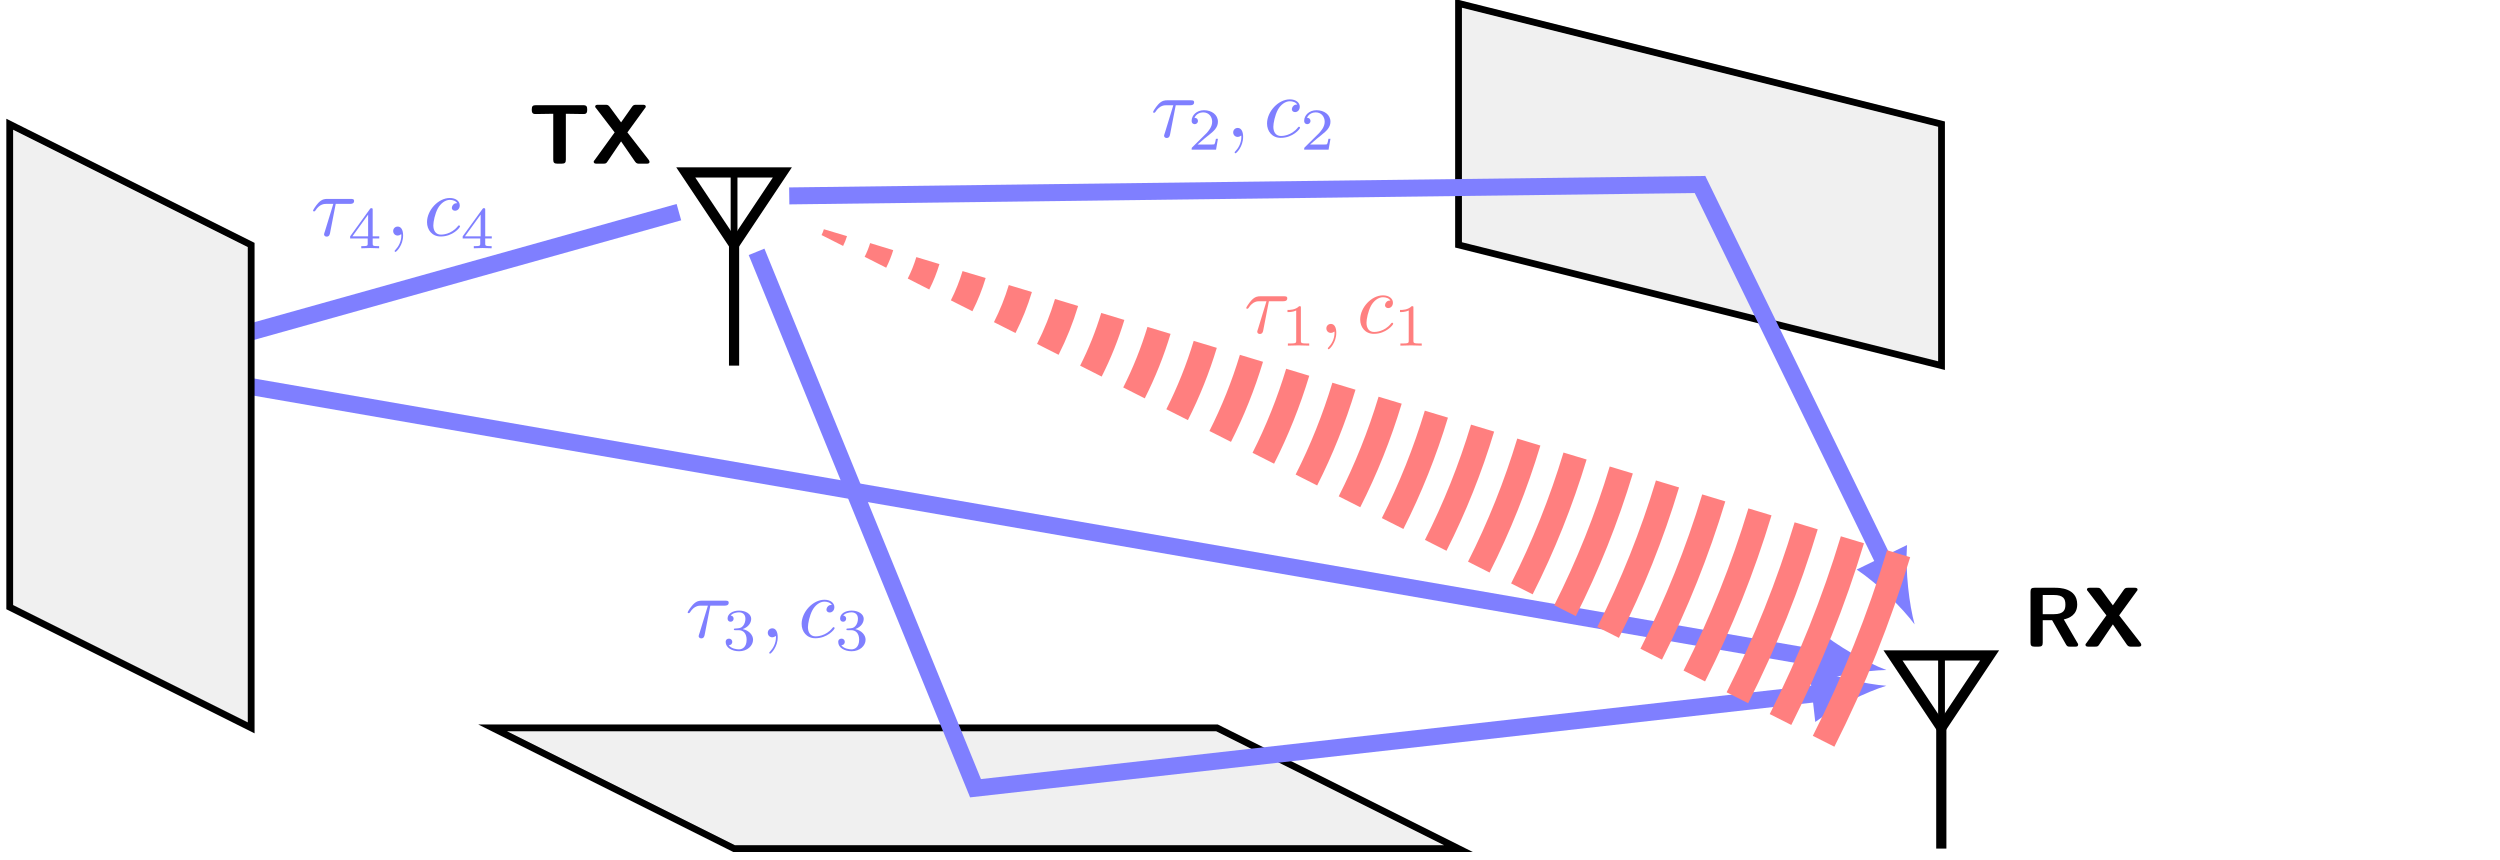 <?xml version="1.0" encoding="UTF-8" standalone="no"?>
<svg
   xmlns:dc="http://purl.org/dc/elements/1.1/"
   xmlns:cc="http://creativecommons.org/ns#"
   xmlns:rdf="http://www.w3.org/1999/02/22-rdf-syntax-ns#"
   xmlns:svg="http://www.w3.org/2000/svg"
   xmlns="http://www.w3.org/2000/svg"
   xmlns:xlink="http://www.w3.org/1999/xlink"
   xmlns:sodipodi="http://sodipodi.sourceforge.net/DTD/sodipodi-0.dtd"
   xmlns:inkscape="http://www.inkscape.org/namespaces/inkscape"
   width="291.16pt"
   height="100.21pt"
   viewBox="0 0 291.16 100.21"
   version="1.2"
   id="svg249"
   sodipodi:docname="sketch_corrected.svg"
   inkscape:version="1.0.2 (e86c870879, 2021-01-15)"
   inkscape:export-filename="/home/god/Documents/Fading/doc/poster/pictures/sketch.png"
   inkscape:export-xdpi="2400"
   inkscape:export-ydpi="2400">
  <sodipodi:namedview
     pagecolor="#ffffff"
     bordercolor="#666666"
     borderopacity="1"
     objecttolerance="10"
     gridtolerance="10"
     guidetolerance="10"
     inkscape:pageopacity="0"
     inkscape:pageshadow="2"
     inkscape:window-width="1920"
     inkscape:window-height="1141"
     id="namedview251"
     showgrid="false"
     inkscape:zoom="2.4589422"
     inkscape:cx="175.20849"
     inkscape:cy="37.899979"
     inkscape:window-x="0"
     inkscape:window-y="372"
     inkscape:window-maximized="1"
     inkscape:current-layer="svg249"
     inkscape:document-rotation="0" />
  <defs
     id="defs82">
    <g
       id="g59">
      <symbol
         overflow="visible"
         id="glyph0-0">
        <path
           style="stroke:none;"
           d=""
           id="path2" />
      </symbol>
      <symbol
         overflow="visible"
         id="glyph0-1">
        <path
           style="stroke:none;"
           d="M 6.844 -6.25 L 6.844 -6.328 C 6.844 -6.641 6.781 -6.812 6.375 -6.812 L 0.875 -6.812 C 0.516 -6.812 0.391 -6.703 0.391 -6.328 L 0.391 -6.25 C 0.391 -5.781 0.641 -5.781 0.906 -5.781 L 2.891 -5.812 L 2.891 -0.469 C 2.891 -0.125 3 0 3.375 0 L 3.875 0 C 4.25 0 4.359 -0.125 4.359 -0.469 L 4.359 -5.812 L 6.328 -5.781 C 6.609 -5.781 6.844 -5.781 6.844 -6.25 Z M 6.844 -6.25 "
           id="path5" />
      </symbol>
      <symbol
         overflow="visible"
         id="glyph0-2">
        <path
           style="stroke:none;"
           d="M 6.859 -0.219 C 6.859 -0.281 6.812 -0.359 6.781 -0.422 L 4.281 -3.641 L 6.312 -6.438 C 6.406 -6.562 6.422 -6.562 6.422 -6.641 C 6.422 -6.859 6.203 -6.859 6.062 -6.859 L 5.328 -6.859 C 5.156 -6.859 4.984 -6.859 4.844 -6.656 L 3.547 -4.812 L 2.203 -6.641 C 2.031 -6.859 1.906 -6.859 1.703 -6.859 L 0.875 -6.859 C 0.734 -6.859 0.531 -6.859 0.531 -6.641 C 0.531 -6.594 0.531 -6.562 0.641 -6.453 L 2.797 -3.641 L 0.469 -0.422 C 0.375 -0.312 0.359 -0.297 0.359 -0.234 C 0.359 0 0.578 0 0.719 0 L 1.469 0 C 1.797 0 1.828 -0.062 1.953 -0.234 L 3.547 -2.594 L 5.188 -0.219 C 5.344 0 5.5 0 5.688 0 L 6.516 0 C 6.641 0 6.859 0 6.859 -0.219 Z M 6.859 -0.219 "
           id="path8" />
      </symbol>
      <symbol
         overflow="visible"
         id="glyph0-3">
        <path
           style="stroke:none;"
           d="M 6.453 -0.297 L 4.781 -3.172 C 5.406 -3.312 6.344 -3.688 6.344 -4.922 C 6.344 -6.859 4.188 -6.859 3.75 -6.859 L 1.375 -6.859 C 1.016 -6.859 0.906 -6.75 0.906 -6.391 L 0.906 -0.469 C 0.906 -0.125 1.016 0 1.375 0 L 1.844 0 C 2.219 0 2.328 -0.125 2.328 -0.469 L 2.328 -3.078 L 3.422 -3.078 L 5.047 -0.234 C 5.188 0 5.297 0 5.516 0 L 6.094 0 C 6.297 0 6.453 0 6.453 -0.297 Z M 4.969 -4.906 C 4.969 -4.328 4.828 -3.781 3.609 -3.781 L 2.328 -3.781 L 2.328 -6.016 L 3.609 -6.016 C 4.75 -6.016 4.969 -5.562 4.969 -4.906 Z M 4.969 -4.906 "
           id="path11" />
      </symbol>
      <symbol
         overflow="visible"
         id="glyph1-0">
        <path
           style="stroke:none;"
           d=""
           id="path14" />
      </symbol>
      <symbol
         overflow="visible"
         id="glyph1-1">
        <path
           style="stroke:none;"
           d="M 1.578 -7.062 C 1.578 -7.234 1.578 -7.422 1.375 -7.422 C 1.172 -7.422 1.172 -7.234 1.172 -7.062 L 1.172 2.109 C 1.172 2.297 1.172 2.469 1.375 2.469 C 1.578 2.469 1.578 2.297 1.578 2.109 Z M 1.578 -7.062 "
           id="path17" />
      </symbol>
      <symbol
         overflow="visible"
         id="glyph2-0">
        <path
           style="stroke:none;"
           d=""
           id="path20" />
      </symbol>
      <symbol
         overflow="visible"
         id="glyph2-1">
        <path
           style="stroke:none;"
           d="M 5.484 -6.719 L 0.328 -6.719 L 0.328 -6.422 L 0.562 -6.422 C 1.328 -6.422 1.344 -6.312 1.344 -5.953 L 1.344 -0.766 C 1.344 -0.422 1.328 -0.312 0.562 -0.312 L 0.328 -0.312 L 0.328 0 C 0.672 -0.031 1.438 -0.031 1.828 -0.031 C 2.234 -0.031 3.141 -0.031 3.484 0 L 3.484 -0.312 L 3.172 -0.312 C 2.219 -0.312 2.219 -0.438 2.219 -0.781 L 2.219 -6.016 C 2.219 -6.344 2.25 -6.422 2.703 -6.422 L 3.734 -6.422 C 5.141 -6.422 5.344 -5.828 5.516 -4.5 L 5.75 -4.5 Z M 5.484 -6.719 "
           id="path23" />
      </symbol>
      <symbol
         overflow="visible"
         id="glyph2-2">
        <path
           style="stroke:none;"
           d="M 4.547 -3.172 C 4.547 -3.953 4.5 -4.75 4.156 -5.484 C 3.703 -6.422 2.891 -6.594 2.469 -6.594 C 1.875 -6.594 1.156 -6.328 0.75 -5.406 C 0.438 -4.734 0.391 -3.953 0.391 -3.172 C 0.391 -2.422 0.422 -1.531 0.828 -0.781 C 1.25 0.016 1.984 0.219 2.469 0.219 C 3 0.219 3.75 0.016 4.188 -0.938 C 4.5 -1.609 4.547 -2.391 4.547 -3.172 Z M 2.469 0 C 2.078 0 1.5 -0.25 1.312 -1.203 C 1.203 -1.797 1.203 -2.703 1.203 -3.281 C 1.203 -3.922 1.203 -4.562 1.281 -5.109 C 1.469 -6.281 2.219 -6.375 2.469 -6.375 C 2.797 -6.375 3.438 -6.188 3.625 -5.219 C 3.734 -4.656 3.734 -3.906 3.734 -3.281 C 3.734 -2.547 3.734 -1.875 3.625 -1.234 C 3.469 -0.297 2.906 0 2.469 0 Z M 2.469 0 "
           id="path26" />
      </symbol>
      <symbol
         overflow="visible"
         id="glyph3-0">
        <path
           style="stroke:none;"
           d=""
           id="path29" />
      </symbol>
      <symbol
         overflow="visible"
         id="glyph3-1">
        <path
           style="stroke:none;"
           d="M 6.672 -2.25 C 6.781 -2.297 6.859 -2.359 6.859 -2.469 C 6.859 -2.594 6.781 -2.641 6.672 -2.688 L 1.203 -5.266 C 1.062 -5.344 1.047 -5.344 1.016 -5.344 C 0.906 -5.344 0.828 -5.25 0.828 -5.141 C 0.828 -5.047 0.875 -5 1.016 -4.922 L 6.203 -2.469 L 1.016 -0.016 C 0.875 0.047 0.828 0.109 0.828 0.203 C 0.828 0.312 0.906 0.391 1.016 0.391 C 1.047 0.391 1.062 0.391 1.203 0.328 Z M 6.672 -2.25 "
           id="path32" />
      </symbol>
      <symbol
         overflow="visible"
         id="glyph3-2">
        <path
           style="stroke:none;"
           d="M 2.906 -3.688 L 4.562 -3.688 C 4.703 -3.688 5.047 -3.688 5.047 -4.031 C 5.047 -4.266 4.844 -4.266 4.656 -4.266 L 1.891 -4.266 C 1.688 -4.266 1.312 -4.266 0.875 -3.797 C 0.547 -3.438 0.266 -2.969 0.266 -2.906 C 0.266 -2.891 0.266 -2.812 0.391 -2.812 C 0.469 -2.812 0.484 -2.844 0.547 -2.922 C 1.031 -3.688 1.594 -3.688 1.797 -3.688 L 2.625 -3.688 L 1.656 -0.516 C 1.609 -0.391 1.547 -0.188 1.547 -0.141 C 1.547 -0.047 1.625 0.125 1.844 0.125 C 2.172 0.125 2.219 -0.156 2.25 -0.312 Z M 2.906 -3.688 "
           id="path35" />
      </symbol>
      <symbol
         overflow="visible"
         id="glyph3-3">
        <path
           style="stroke:none;"
           d="M 2 -0.016 C 2 -0.656 1.766 -1.047 1.375 -1.047 C 1.047 -1.047 0.844 -0.797 0.844 -0.531 C 0.844 -0.25 1.047 0 1.375 0 C 1.5 0 1.625 -0.047 1.719 -0.125 C 1.75 -0.141 1.766 -0.156 1.766 -0.156 C 1.781 -0.156 1.797 -0.141 1.797 -0.016 C 1.797 0.719 1.438 1.312 1.125 1.641 C 1.016 1.75 1.016 1.766 1.016 1.797 C 1.016 1.875 1.062 1.906 1.109 1.906 C 1.219 1.906 2 1.141 2 -0.016 Z M 2 -0.016 "
           id="path38" />
      </symbol>
      <symbol
         overflow="visible"
         id="glyph3-4">
        <path
           style="stroke:none;"
           d="M 3.922 -3.766 C 3.766 -3.766 3.625 -3.766 3.484 -3.625 C 3.328 -3.469 3.297 -3.297 3.297 -3.234 C 3.297 -3 3.484 -2.891 3.672 -2.891 C 3.953 -2.891 4.219 -3.125 4.219 -3.516 C 4.219 -4 3.766 -4.375 3.062 -4.375 C 1.719 -4.375 0.406 -2.953 0.406 -1.562 C 0.406 -0.672 0.984 0.109 2 0.109 C 3.422 0.109 4.25 -0.938 4.25 -1.062 C 4.25 -1.125 4.188 -1.188 4.141 -1.188 C 4.078 -1.188 4.062 -1.172 4 -1.094 C 3.219 -0.109 2.141 -0.109 2.031 -0.109 C 1.406 -0.109 1.141 -0.594 1.141 -1.188 C 1.141 -1.594 1.328 -2.547 1.672 -3.172 C 1.984 -3.734 2.516 -4.156 3.062 -4.156 C 3.406 -4.156 3.781 -4.031 3.922 -3.766 Z M 3.922 -3.766 "
           id="path41" />
      </symbol>
      <symbol
         overflow="visible"
         id="glyph4-0">
        <path
           style="stroke:none;"
           d=""
           id="path44" />
      </symbol>
      <symbol
         overflow="visible"
         id="glyph4-1">
        <path
           style="stroke:none;"
           d="M 3.5 -1.266 L 3.266 -1.266 C 3.234 -1.109 3.172 -0.703 3.078 -0.625 C 3.031 -0.594 2.484 -0.594 2.391 -0.594 L 1.125 -0.594 C 1.844 -1.234 2.094 -1.422 2.5 -1.75 C 3.016 -2.156 3.5 -2.594 3.5 -3.25 C 3.5 -4.078 2.766 -4.594 1.875 -4.594 C 1.016 -4.594 0.438 -4 0.438 -3.359 C 0.438 -3 0.734 -2.969 0.797 -2.969 C 0.969 -2.969 1.172 -3.094 1.172 -3.344 C 1.172 -3.453 1.125 -3.703 0.766 -3.703 C 0.969 -4.188 1.453 -4.344 1.766 -4.344 C 2.469 -4.344 2.828 -3.812 2.828 -3.25 C 2.828 -2.641 2.391 -2.172 2.172 -1.922 L 0.5 -0.266 C 0.438 -0.203 0.438 -0.188 0.438 0 L 3.281 0 Z M 3.5 -1.266 "
           id="path47" />
      </symbol>
      <symbol
         overflow="visible"
         id="glyph4-2">
        <path
           style="stroke:none;"
           d="M 1.891 -2.312 C 2.422 -2.312 2.812 -1.938 2.812 -1.203 C 2.812 -0.344 2.312 -0.078 1.922 -0.078 C 1.641 -0.078 1.031 -0.156 0.734 -0.562 C 1.062 -0.578 1.141 -0.812 1.141 -0.953 C 1.141 -1.172 0.969 -1.328 0.766 -1.328 C 0.562 -1.328 0.375 -1.219 0.375 -0.938 C 0.375 -0.281 1.094 0.141 1.938 0.141 C 2.891 0.141 3.562 -0.5 3.562 -1.203 C 3.562 -1.734 3.109 -2.281 2.359 -2.438 C 3.078 -2.703 3.344 -3.219 3.344 -3.641 C 3.344 -4.188 2.719 -4.594 1.938 -4.594 C 1.172 -4.594 0.594 -4.219 0.594 -3.672 C 0.594 -3.438 0.734 -3.297 0.953 -3.297 C 1.156 -3.297 1.297 -3.453 1.297 -3.656 C 1.297 -3.859 1.156 -4 0.953 -4.016 C 1.188 -4.312 1.672 -4.391 1.922 -4.391 C 2.234 -4.391 2.672 -4.25 2.672 -3.641 C 2.672 -3.344 2.578 -3.031 2.391 -2.812 C 2.172 -2.547 1.969 -2.547 1.625 -2.516 C 1.453 -2.5 1.438 -2.5 1.406 -2.5 C 1.391 -2.5 1.328 -2.484 1.328 -2.406 C 1.328 -2.312 1.391 -2.312 1.516 -2.312 Z M 1.891 -2.312 "
           id="path50" />
      </symbol>
      <symbol
         overflow="visible"
         id="glyph4-3">
        <path
           style="stroke:none;"
           d="M 3.656 -1.141 L 3.656 -1.391 L 2.891 -1.391 L 2.891 -4.469 C 2.891 -4.609 2.891 -4.672 2.734 -4.672 C 2.656 -4.672 2.625 -4.672 2.562 -4.562 L 0.266 -1.391 L 0.266 -1.141 L 2.312 -1.141 L 2.312 -0.562 C 2.312 -0.328 2.312 -0.25 1.75 -0.25 L 1.562 -0.25 L 1.562 0 C 1.906 -0.016 2.344 -0.031 2.594 -0.031 C 2.859 -0.031 3.297 -0.016 3.641 0 L 3.641 -0.25 L 3.453 -0.25 C 2.891 -0.25 2.891 -0.328 2.891 -0.562 L 2.891 -1.141 Z M 2.359 -3.922 L 2.359 -1.391 L 0.531 -1.391 Z M 2.359 -3.922 "
           id="path53" />
      </symbol>
      <symbol
         overflow="visible"
         id="glyph4-4">
        <path
           style="stroke:none;"
           d="M 2.312 -4.406 C 2.312 -4.594 2.312 -4.594 2.109 -4.594 C 1.672 -4.156 1.031 -4.156 0.75 -4.156 L 0.75 -3.906 C 0.922 -3.906 1.375 -3.906 1.766 -4.094 L 1.766 -0.562 C 1.766 -0.344 1.766 -0.25 1.062 -0.25 L 0.797 -0.25 L 0.797 0 C 0.922 0 1.781 -0.031 2.031 -0.031 C 2.25 -0.031 3.125 0 3.281 0 L 3.281 -0.25 L 3.016 -0.25 C 2.312 -0.25 2.312 -0.344 2.312 -0.562 Z M 2.312 -4.406 "
           id="path56" />
      </symbol>
    </g>
    <clipPath
       id="clip1">
      <path
         d="M 203 59 L 249 59 L 249 99.426 L 203 99.426 Z M 203 59 "
         id="path61" />
    </clipPath>
    <clipPath
       id="clip2">
      <path
         d="M 225 84 L 227 84 L 227 99.426 L 225 99.426 Z M 225 84 "
         id="path64" />
    </clipPath>
    <clipPath
       id="clip3">
      <path
         d="M 46 73 L 182 73 L 182 99.426 L 46 99.426 Z M 46 73 "
         id="path67" />
    </clipPath>
    <clipPath
       id="clip4">
      <path
         d="M 60 1 L 240 1 L 240 99.426 L 60 99.426 Z M 60 1 "
         id="path70" />
    </clipPath>
    <clipPath
       id="clip5">
      <path
         d="M 0.723 0 L 240 0 L 240 99.426 L 0.723 99.426 Z M 0.723 0 "
         id="path73" />
    </clipPath>
    <clipPath
       id="clip6">
      <path
         d="M 0.723 3 L 41 3 L 41 96 L 0.723 96 Z M 0.723 3 "
         id="path76" />
    </clipPath>
    <clipPath
       id="clip7">
      <path
         d="M 57 0 L 261 0 L 261 99.426 L 57 99.426 Z M 57 0 "
         id="path79" />
    </clipPath>
  </defs>
  <rect
     style="fill:#ffffff;stroke-width:0.845"
     id="rect255"
     width="300"
     height="150"
     x="-7.5"
     y="-22.5" />
  <path
     style="fill:none;stroke:#000000;stroke-width:1.186;stroke-linecap:butt;stroke-linejoin:miter;stroke-miterlimit:10;stroke-opacity:1"
     d="m 85.492,28.52 5.625,-8.437 H 79.867 Z m 0,0"
     id="path84" />
  <path
     style="fill:none;stroke:#000000;stroke-width:1.186;stroke-linecap:butt;stroke-linejoin:miter;stroke-miterlimit:10;stroke-opacity:1"
     d="M 85.492,28.52 V 42.582"
     id="path86" />
  <path
     style="fill:none;stroke:#000000;stroke-width:0.791;stroke-linecap:butt;stroke-linejoin:miter;stroke-miterlimit:10;stroke-opacity:1"
     d="M 85.492,28.52 V 20.082"
     id="path88" />
  <g
     style="fill:#000000;fill-opacity:1"
     id="g94">
    <use
       xlink:href="#glyph0-1"
       x="61.542"
       y="19.062"
       id="use90"
       width="100%"
       height="100%" />
    <use
       xlink:href="#glyph0-2"
       x="68.787"
       y="19.062"
       id="use92"
       width="100%"
       height="100%" />
  </g>
  <g
     clip-path="url(#clip1)"
     clip-rule="nonzero"
     id="g98">
    <path
       style="fill:none;stroke:#000000;stroke-width:1.196;stroke-linecap:butt;stroke-linejoin:miter;stroke-miterlimit:10;stroke-opacity:1"
       d="m 141.734,0.001 5.669,8.504 h -11.339 z m 0,0"
       transform="matrix(0.992,0,0,-0.992,85.492,84.771)"
       id="path96" />
  </g>
  <g
     clip-path="url(#clip2)"
     clip-rule="nonzero"
     id="g102">
    <path
       style="fill:none;stroke:#000000;stroke-width:1.196;stroke-linecap:butt;stroke-linejoin:miter;stroke-miterlimit:10;stroke-opacity:1"
       d="M 141.734,0.001 V -14.172"
       transform="matrix(0.992,0,0,-0.992,85.492,84.771)"
       id="path100" />
  </g>
  <path
     style="fill:none;stroke:#000000;stroke-width:0.791;stroke-linecap:butt;stroke-linejoin:miter;stroke-miterlimit:10;stroke-opacity:1"
     d="M 226.117,84.77 V 76.332"
     id="path104" />
  <g
     style="fill:#000000;fill-opacity:1"
     id="g110">
    <use
       xlink:href="#glyph0-3"
       x="235.576"
       y="75.312"
       id="use106"
       width="100%"
       height="100%" />
    <use
       xlink:href="#glyph0-2"
       x="242.524"
       y="75.312"
       id="use108"
       width="100%"
       height="100%" />
  </g>
  <path
     style="fill:#f0f0f0;fill-opacity:1;fill-rule:nonzero;stroke:#000000;stroke-width:0.791;stroke-linecap:butt;stroke-linejoin:miter;stroke-miterlimit:10;stroke-opacity:1"
     d="M 169.867,28.52 226.117,42.582 V 14.457 L 169.867,0.395 Z m 0,0"
     id="path134" />
  <path
     style="fill:#f0f0f0;fill-opacity:1;fill-rule:nonzero;stroke:none"
     d="m 57.367,84.77 h 84.375 l 28.125,14.062 H 85.492 Z m 0,0"
     id="path136" />
  <g
     clip-path="url(#clip3)"
     clip-rule="nonzero"
     id="g140">
    <path
       style="fill:none;stroke:#000000;stroke-width:0.797;stroke-linecap:butt;stroke-linejoin:miter;stroke-miterlimit:10;stroke-opacity:1"
       d="M -28.346,0.001 H 56.694 L 85.041,-14.172 H 4.88549e-4 Z m 0,0"
       transform="matrix(0.992,0,0,-0.992,85.492,84.771)"
       id="path138" />
  </g>
  <path
     style="fill:none;stroke:#7f7fff;stroke-width:1.977;stroke-linecap:butt;stroke-linejoin:miter;stroke-miterlimit:10;stroke-opacity:1"
     d="M 91.918,22.816 197.992,21.488 219.551,65.684"
     id="path142" />
  <path
     style="fill:#7f7fff;fill-opacity:1;fill-rule:nonzero;stroke:none"
     d="m 222.984,72.719 c -0.625,-2.273 -1.105,-6.234 -0.883,-9.246 l -5.863,2.859 c 2.512,1.68 5.34,4.496 6.746,6.387"
     id="path144" />
  <g
     style="fill:#7f7fff;fill-opacity:1"
     id="g148">
    <use
       xlink:href="#glyph3-2"
       x="134.024"
       y="15.947"
       id="use146"
       width="100%"
       height="100%" />
  </g>
  <g
     style="fill:#7f7fff;fill-opacity:1"
     id="g152">
    <use
       xlink:href="#glyph4-1"
       x="138.345"
       y="17.43"
       id="use150"
       width="100%"
       height="100%" />
  </g>
  <g
     style="fill:#7f7fff;fill-opacity:1"
     id="g156">
    <use
       xlink:href="#glyph3-3"
       x="142.779"
       y="15.947"
       id="use154"
       width="100%"
       height="100%" />
  </g>
  <g
     style="fill:#7f7fff;fill-opacity:1"
     id="g160">
    <use
       xlink:href="#glyph3-4"
       x="147.158"
       y="15.947"
       id="use158"
       width="100%"
       height="100%" />
  </g>
  <g
     style="fill:#7f7fff;fill-opacity:1"
     id="g164">
    <use
       xlink:href="#glyph4-1"
       x="151.451"
       y="17.43"
       id="use162"
       width="100%"
       height="100%" />
  </g>
  <g
     clip-path="url(#clip4)"
     clip-rule="nonzero"
     id="g168">
    <path
       style="fill:none;stroke:#7f7fff;stroke-width:1.993;stroke-linecap:butt;stroke-linejoin:miter;stroke-miterlimit:10;stroke-opacity:1"
       d="M 2.642,55.888 28.347,-7.085 127.419,4.06"
       transform="matrix(0.992,0,0,-0.992,85.492,84.771)"
       id="path166" />
  </g>
  <path
     style="fill:#7f7fff;fill-opacity:1;fill-rule:nonzero;stroke:none"
     d="m 219.691,79.867 c -2.352,-0.172 -6.246,-1.047 -9.008,-2.27 l 0.73,6.484 c 2.422,-1.805 6.02,-3.523 8.277,-4.215"
     id="path170" />
  <g
     style="fill:#7f7fff;fill-opacity:1"
     id="g174">
    <use
       xlink:href="#glyph3-2"
       x="79.821"
       y="74.224"
       id="use172"
       width="100%"
       height="100%" />
  </g>
  <g
     style="fill:#7f7fff;fill-opacity:1"
     id="g178">
    <use
       xlink:href="#glyph4-2"
       x="84.142"
       y="75.706"
       id="use176"
       width="100%"
       height="100%" />
  </g>
  <g
     style="fill:#7f7fff;fill-opacity:1"
     id="g182">
    <use
       xlink:href="#glyph3-3"
       x="88.576"
       y="74.224"
       id="use180"
       width="100%"
       height="100%" />
  </g>
  <g
     style="fill:#7f7fff;fill-opacity:1"
     id="g186">
    <use
       xlink:href="#glyph3-4"
       x="92.955"
       y="74.224"
       id="use184"
       width="100%"
       height="100%" />
  </g>
  <g
     style="fill:#7f7fff;fill-opacity:1"
     id="g190">
    <use
       xlink:href="#glyph4-2"
       x="97.248"
       y="75.706"
       id="use188"
       width="100%"
       height="100%" />
  </g>
  <g
     clip-path="url(#clip5)"
     clip-rule="nonzero"
     id="g194">
    <path
       style="fill:none;stroke:#7f7fff;stroke-width:1.993;stroke-linecap:butt;stroke-linejoin:miter;stroke-miterlimit:10;stroke-opacity:1"
       d="M -6.476,60.549 -70.866,42.521 127.482,8.139"
       transform="matrix(0.992,0,0,-0.992,85.492,84.771)"
       id="path192" />
  </g>
  <path
     style="fill:#7f7fff;fill-opacity:1;fill-rule:nonzero;stroke:none"
     d="m 219.691,78.031 c -2.211,-0.824 -5.703,-2.754 -8.012,-4.699 l -1.117,6.43 c 2.832,-1.055 6.77,-1.695 9.129,-1.73"
     id="path196" />
  <g
     style="fill:#7f7fff;fill-opacity:1"
     id="g200">
    <use
       xlink:href="#glyph3-2"
       x="36.192"
       y="27.434"
       id="use198"
       width="100%"
       height="100%" />
  </g>
  <g
     style="fill:#7f7fff;fill-opacity:1"
     id="g204">
    <use
       xlink:href="#glyph4-3"
       x="40.513"
       y="28.916"
       id="use202"
       width="100%"
       height="100%" />
  </g>
  <g
     style="fill:#7f7fff;fill-opacity:1"
     id="g208">
    <use
       xlink:href="#glyph3-3"
       x="44.947"
       y="27.434"
       id="use206"
       width="100%"
       height="100%" />
  </g>
  <g
     style="fill:#7f7fff;fill-opacity:1"
     id="g212">
    <use
       xlink:href="#glyph3-4"
       x="49.326"
       y="27.434"
       id="use210"
       width="100%"
       height="100%" />
  </g>
  <g
     style="fill:#7f7fff;fill-opacity:1"
     id="g216">
    <use
       xlink:href="#glyph4-3"
       x="53.619"
       y="28.916"
       id="use214"
       width="100%"
       height="100%" />
  </g>
  <path
     style="fill:#f0f0f0;fill-opacity:1;fill-rule:nonzero;stroke:none"
     d="m 29.242,84.77 -28.125,-14.062 v -56.25 l 28.125,14.062 z m 0,0"
     id="path218" />
  <g
     clip-path="url(#clip6)"
     clip-rule="nonzero"
     id="g222">
    <path
       style="fill:none;stroke:#000000;stroke-width:0.797;stroke-linecap:butt;stroke-linejoin:miter;stroke-miterlimit:10;stroke-opacity:1"
       d="M -56.693,0.001 -85.04,14.175 v 56.693 l 28.347,-14.173 z m 0,0"
       transform="matrix(0.992,0,0,-0.992,85.492,84.771)"
       id="path220" />
  </g>
  <g
     clip-path="url(#clip7)"
     clip-rule="nonzero"
     id="g226">
    <path
       style="fill:none;stroke:#ff7f7f;stroke-width:2.835;stroke-linecap:butt;stroke-linejoin:miter;stroke-miterlimit:10;stroke-opacity:1"
       d="m 11.902,58.136 c -0.094,-0.315 -0.217,-0.622 -0.366,-0.917 m 5.795,-0.72 c -0.193,-0.63 -0.437,-1.244 -0.736,-1.835 m 6.161,0.197 C 22.469,53.911 22.103,52.99 21.654,52.108 m 6.528,1.114 c -0.378,-1.264 -0.87,-2.492 -1.465,-3.669 m 6.894,2.028 c -0.476,-1.579 -1.091,-3.114 -1.835,-4.587 m 7.26,2.949 C 38.465,48.049 37.729,46.206 36.835,44.439 m 7.63,3.866 c -0.669,-2.209 -1.528,-4.362 -2.571,-6.421 m 7.996,4.784 c -0.764,-2.528 -1.744,-4.984 -2.937,-7.343 m 8.366,5.701 c -0.858,-2.839 -1.965,-5.606 -3.303,-8.256 m 8.728,6.618 c -0.953,-3.158 -2.181,-6.228 -3.669,-9.173 m 9.099,7.536 C 65.123,38.277 63.773,34.895 62.135,31.655 m 9.465,8.457 C 70.454,36.32 68.981,32.631 67.194,29.1 m 9.831,9.37 C 75.789,34.368 74.19,30.372 72.253,26.545 M 82.454,36.832 C 81.119,32.411 79.399,28.108 77.316,23.99 M 87.879,35.194 C 86.45,30.458 84.608,25.848 82.375,21.431 M 93.308,33.557 C 91.781,28.505 89.816,23.584 87.434,18.875 M 98.734,31.915 C 97.112,26.549 95.025,21.324 92.493,16.32 m 11.669,13.957 C 102.446,24.596 100.234,19.06 97.557,13.761 M 109.588,28.639 C 107.777,22.639 105.442,16.801 102.616,11.206 m 12.402,15.795 C 113.108,20.686 110.651,14.537 107.675,8.651 m 12.768,16.709 c -2.004,-6.63 -4.583,-13.083 -7.709,-19.268 m 13.134,17.63 C 123.773,16.777 121.069,10.013 117.793,3.537 m 13.504,18.547 c -2.193,-7.264 -5.02,-14.331 -8.441,-21.103 m 13.866,19.465 c -2.287,-7.579 -5.24,-14.957 -8.807,-22.02"
       transform="matrix(0.992,0,0,-0.992,85.492,84.771)"
       id="path224" />
  </g>
  <g
     style="fill:#ff7f7f;fill-opacity:1"
     id="g230">
    <use
       xlink:href="#glyph3-2"
       x="144.874"
       y="38.772"
       id="use228"
       width="100%"
       height="100%" />
  </g>
  <g
     style="fill:#ff7f7f;fill-opacity:1"
     id="g234">
    <use
       xlink:href="#glyph4-4"
       x="149.195"
       y="40.255"
       id="use232"
       width="100%"
       height="100%" />
  </g>
  <g
     style="fill:#ff7f7f;fill-opacity:1"
     id="g238">
    <use
       xlink:href="#glyph3-3"
       x="153.629"
       y="38.772"
       id="use236"
       width="100%"
       height="100%" />
  </g>
  <g
     style="fill:#ff7f7f;fill-opacity:1"
     id="g242">
    <use
       xlink:href="#glyph3-4"
       x="158.007"
       y="38.772"
       id="use240"
       width="100%"
       height="100%" />
  </g>
  <g
     style="fill:#ff7f7f;fill-opacity:1"
     id="g246">
    <use
       xlink:href="#glyph4-4"
       x="162.3"
       y="40.255"
       id="use244"
       width="100%"
       height="100%" />
  </g>
</svg>
